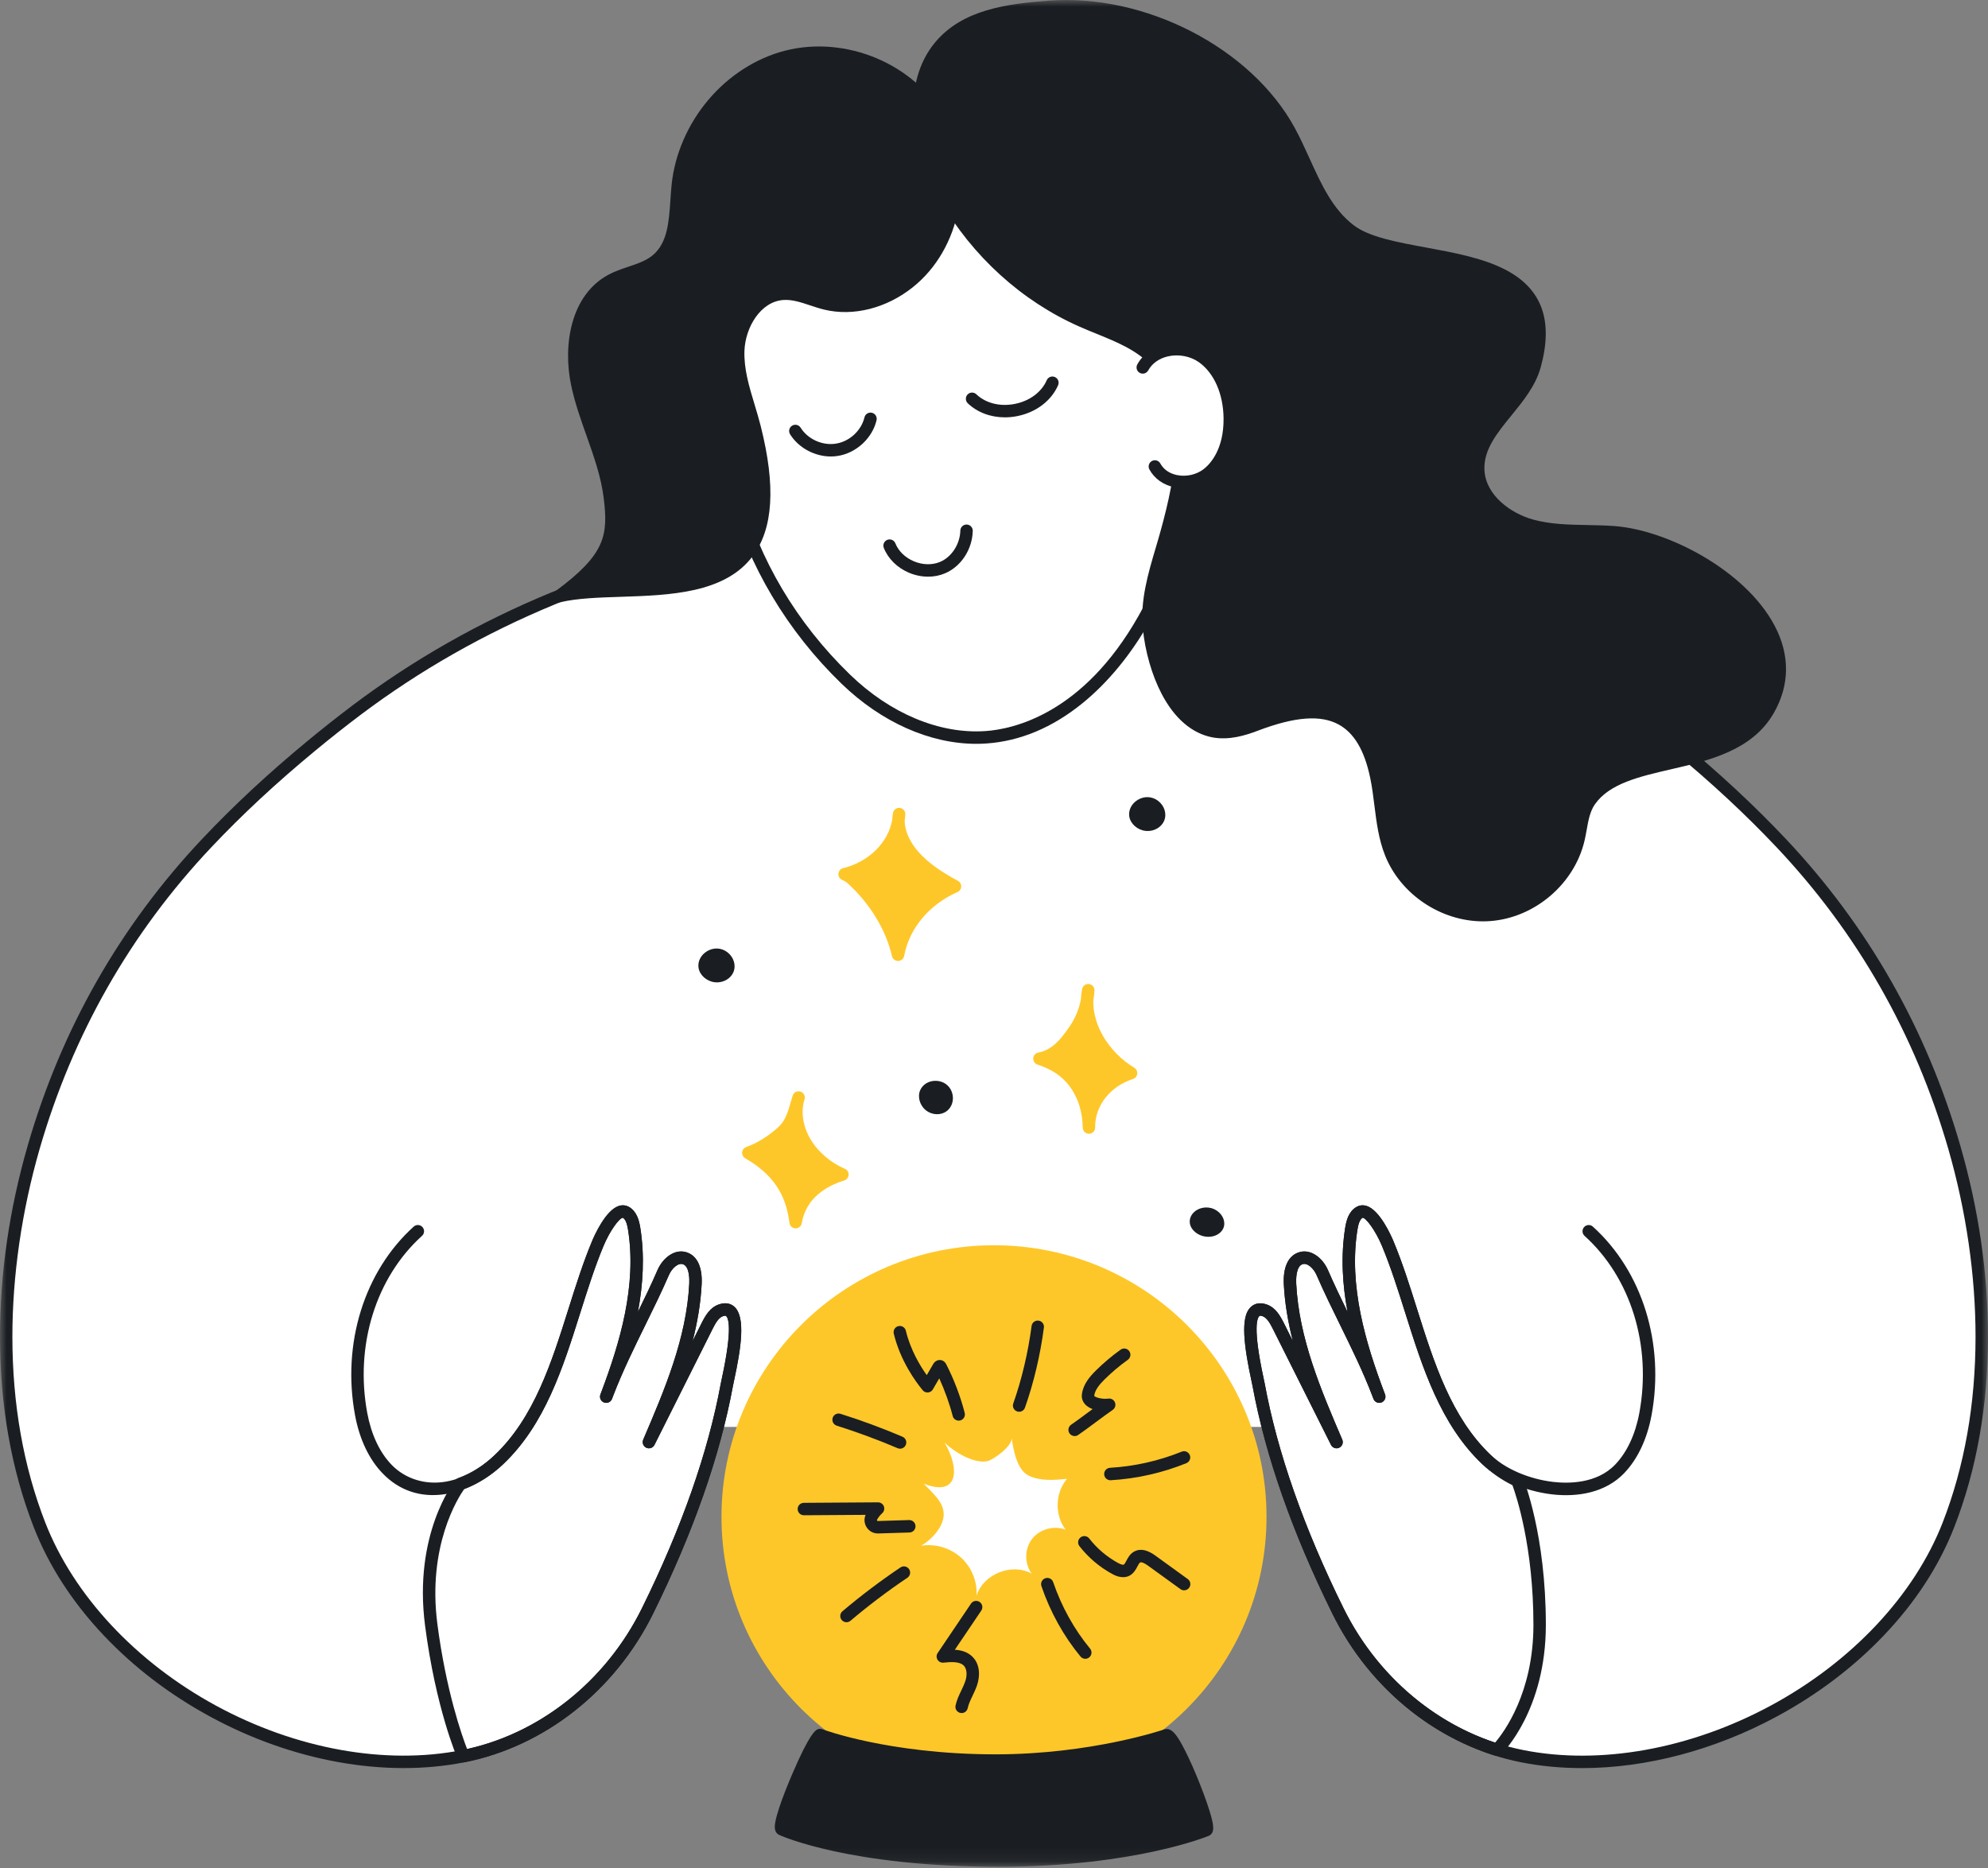 <?xml version="1.0" standalone="yes"?> <svg width="149" height="140" viewBox="0 0 149 140" fill="none" xmlns="http://www.w3.org/2000/svg">
<rect x="0" y="0" width="149" height="140" fill="#808080" stroke="none"/>
<mask id="mask0_1662_8895" style="mask-type:luminance" maskUnits="userSpaceOnUse" x="0" y="0" width="149" height="140">
<path d="M149 0H0V139.908H149V0Z" fill="white"/>
</mask>
<g mask="url(#mask0_1662_8895)">
<path d="M95.029 106.942C96.24 111.29 98.323 116.771 100.282 120.736C103.005 126.249 108.095 130.43 114.09 131.621C126.298 134.043 141.485 125.977 146.043 114.267C149.498 105.394 149.088 95.034 146.477 85.989C143.997 77.394 139.587 69.635 133.506 63.19C131.045 60.581 128.4 58.157 125.643 55.882C117.015 48.758 107.261 43.157 96.26 41.209C83.555 38.96 70.745 38.462 57.954 40.331C46.673 41.978 35.904 46.302 26.706 53.236C25.57 54.092 24.456 54.975 23.358 55.882C20.601 58.157 17.956 60.581 15.495 63.19C9.414 69.635 5.005 77.394 2.524 85.989C-0.086 95.034 -0.497 105.393 2.958 114.267C7.516 125.977 22.61 134.043 34.818 131.621C40.813 130.43 45.904 126.249 48.626 120.736C50.114 117.723 52.904 111.275 53.879 106.942H95.029Z" fill="white"/>
<path d="M74.5 134.032C85.78 134.032 94.925 124.92 94.925 113.68C94.925 102.44 85.78 93.328 74.5 93.328C63.219 93.328 54.075 102.44 54.075 113.68C54.075 124.92 63.219 134.032 74.5 134.032Z" fill="#FEC729"/>
<path d="M74.856 139.441C84.941 139.441 90.418 137.158 90.418 137.158C90.861 136.9 88.059 129.877 87.418 130.053C87.418 130.053 81.969 131.949 74.61 131.949C66.514 131.949 61.463 130.035 61.463 130.035C60.879 130.314 58.082 136.865 58.598 137.1C58.598 137.1 63.75 139.44 74.857 139.44L74.856 139.441Z" fill="#1A1E22"/>
<path d="M74.856 139.908C63.776 139.908 58.619 137.622 58.405 137.525C58.28 137.469 58.072 137.316 58.069 136.927C58.061 136.091 59.061 133.697 59.367 132.982C60.695 129.886 61.123 129.681 61.263 129.614C61.378 129.559 61.51 129.554 61.628 129.599C61.64 129.604 62.901 130.076 65.122 130.541C67.171 130.971 70.481 131.482 74.61 131.482C81.797 131.482 87.212 129.631 87.265 129.612C87.276 129.609 87.286 129.606 87.296 129.603C87.823 129.459 88.223 130.094 88.588 130.755C88.905 131.331 89.29 132.149 89.67 133.06C90.062 134 90.419 134.961 90.647 135.696C90.979 136.768 91.065 137.321 90.652 137.562C90.635 137.572 90.616 137.581 90.597 137.589C90.54 137.613 89.159 138.182 86.519 138.756C84.097 139.281 80.108 139.908 74.858 139.908H74.856ZM59.013 136.768C59.485 136.953 60.709 137.391 62.706 137.825C65.118 138.349 69.186 138.975 74.856 138.975C83.515 138.975 88.79 137.258 89.981 136.826C89.9 136.369 89.557 135.238 88.899 133.633C88.161 131.836 87.612 130.864 87.367 130.562C86.295 130.909 81.258 132.416 74.61 132.416C67.528 132.416 62.803 130.987 61.596 130.578C61.336 130.966 60.791 132 60.126 133.577C59.399 135.302 59.081 136.356 59.013 136.769V136.768Z" fill="#1A1E22"/>
<path d="M63.443 121.581C63.311 121.581 63.18 121.525 63.087 121.416C62.922 121.219 62.946 120.925 63.142 120.758C64.524 119.589 65.987 118.483 67.49 117.473C67.703 117.33 67.992 117.387 68.136 117.601C68.279 117.815 68.222 118.105 68.008 118.248C66.534 119.239 65.099 120.324 63.744 121.471C63.657 121.545 63.549 121.581 63.443 121.581Z" fill="#1A1E22"/>
<path d="M72.073 128.389C72.041 128.389 72.007 128.385 71.975 128.378C71.723 128.324 71.564 128.075 71.618 127.824C71.707 127.411 71.882 127.044 72.053 126.688C72.165 126.455 72.27 126.235 72.345 126.013C72.481 125.616 72.519 125.054 72.175 124.78C71.844 124.517 71.247 124.554 70.713 124.61C70.534 124.63 70.358 124.542 70.265 124.386C70.172 124.231 70.177 124.036 70.279 123.886L72.776 120.186C72.919 119.972 73.209 119.916 73.422 120.061C73.635 120.205 73.691 120.494 73.547 120.708L71.566 123.644C71.992 123.669 72.409 123.775 72.755 124.051C73.478 124.627 73.472 125.599 73.226 126.316C73.132 126.59 73.01 126.845 72.893 127.091C72.739 127.412 72.595 127.715 72.529 128.022C72.481 128.24 72.288 128.39 72.074 128.39L72.073 128.389Z" fill="#1A1E22"/>
<path d="M81.341 124.321C81.207 124.321 81.075 124.263 80.983 124.152C79.725 122.632 78.712 120.808 78.054 118.876C77.971 118.633 78.1 118.367 78.344 118.284C78.588 118.2 78.853 118.33 78.936 118.575C79.558 120.401 80.514 122.124 81.701 123.557C81.865 123.756 81.838 124.05 81.639 124.214C81.553 124.286 81.447 124.321 81.342 124.321H81.341Z" fill="#1A1E22"/>
<path d="M88.75 119.191C88.656 119.191 88.56 119.162 88.478 119.103L86.07 117.36C85.634 117.045 85.487 117.082 85.453 117.102C85.388 117.137 85.314 117.279 85.248 117.403C85.121 117.643 84.963 117.942 84.627 118.105C84.088 118.365 83.516 118.051 83.329 117.947C82.395 117.434 81.556 116.719 80.903 115.878C80.745 115.675 80.782 115.382 80.984 115.223C81.188 115.065 81.48 115.101 81.638 115.305C82.214 116.045 82.954 116.677 83.777 117.129C84.092 117.302 84.197 117.276 84.222 117.264C84.284 117.234 84.358 117.093 84.425 116.967C84.546 116.738 84.696 116.454 85.004 116.284C85.668 115.917 86.382 116.433 86.616 116.603L89.024 118.345C89.233 118.496 89.279 118.787 89.129 118.996C89.038 119.122 88.895 119.189 88.751 119.189L88.75 119.191Z" fill="#1A1E22"/>
<path d="M83.221 110.939C82.976 110.939 82.772 110.747 82.757 110.5C82.742 110.243 82.937 110.023 83.194 110.007C85.044 109.897 86.852 109.489 88.569 108.796C88.808 108.7 89.078 108.816 89.175 109.055C89.271 109.293 89.155 109.565 88.917 109.662C87.106 110.393 85.199 110.823 83.249 110.939C83.24 110.939 83.231 110.939 83.221 110.939Z" fill="#1A1E22"/>
<path d="M80.543 107.629C80.394 107.629 80.248 107.558 80.157 107.425C80.013 107.212 80.068 106.922 80.281 106.777C80.612 106.552 81.096 106.193 81.562 105.846C81.67 105.766 81.78 105.685 81.888 105.605C81.693 105.532 81.513 105.431 81.372 105.294C81.156 105.084 81.055 104.809 81.086 104.52C81.166 103.765 81.668 103.179 82.148 102.704C82.718 102.141 83.337 101.62 83.987 101.154C84.197 101.003 84.487 101.052 84.637 101.262C84.787 101.472 84.739 101.763 84.529 101.913C83.918 102.351 83.336 102.841 82.802 103.369C82.439 103.727 82.061 104.155 82.011 104.617C82.088 104.727 82.599 104.885 83.072 104.82C83.286 104.791 83.492 104.913 83.569 105.116C83.647 105.318 83.575 105.547 83.396 105.668C83.065 105.893 82.583 106.251 82.117 106.597C81.642 106.95 81.152 107.314 80.804 107.55C80.724 107.604 80.633 107.63 80.544 107.63L80.543 107.629Z" fill="#1A1E22"/>
<path d="M76.382 105.807C76.331 105.807 76.278 105.799 76.227 105.78C75.985 105.694 75.857 105.427 75.944 105.185C76.578 103.39 77.053 101.382 77.317 99.377C77.351 99.121 77.585 98.942 77.84 98.976C78.095 99.009 78.275 99.243 78.24 99.499C77.968 101.568 77.477 103.642 76.822 105.496C76.754 105.688 76.575 105.807 76.383 105.807H76.382Z" fill="#1A1E22"/>
<path d="M71.853 106.472C71.645 106.472 71.455 106.331 71.402 106.12C71.175 105.225 70.812 104.212 70.397 103.304L69.916 104.131C69.916 104.131 69.916 104.131 69.916 104.133C69.785 104.355 69.5 104.429 69.279 104.299C69.222 104.266 69.175 104.222 69.139 104.173L69.129 104.16C68.651 103.581 67.486 102.011 66.988 99.952C66.927 99.702 67.081 99.45 67.331 99.389C67.58 99.328 67.832 99.482 67.893 99.732C68.241 101.171 68.953 102.352 69.46 103.062L69.938 102.241C70.079 101.999 70.266 101.937 70.398 101.928C70.479 101.922 70.757 101.929 70.919 102.245C71.498 103.371 72.003 104.7 72.304 105.892C72.368 106.142 72.217 106.395 71.967 106.459C71.929 106.468 71.89 106.473 71.853 106.473V106.472Z" fill="#1A1E22"/>
<path d="M67.462 108.575C67.401 108.575 67.339 108.563 67.279 108.538C65.792 107.904 64.255 107.336 62.712 106.849C62.467 106.771 62.331 106.509 62.408 106.264C62.485 106.019 62.747 105.881 62.992 105.959C64.564 106.454 66.129 107.033 67.643 107.679C67.88 107.78 67.99 108.054 67.889 108.291C67.814 108.468 67.641 108.574 67.461 108.574L67.462 108.575Z" fill="#1A1E22"/>
<path d="M65.796 114.928C65.443 114.928 65.126 114.75 64.942 114.447C64.77 114.165 64.748 113.831 64.876 113.534L60.253 113.564H60.25C59.994 113.564 59.786 113.357 59.784 113.101C59.782 112.843 59.99 112.633 60.247 112.632L65.808 112.595H65.81C66.002 112.595 66.174 112.713 66.244 112.892C66.314 113.072 66.267 113.276 66.124 113.407C65.967 113.55 65.836 113.714 65.736 113.896C65.731 113.906 65.718 113.929 65.738 113.962C65.752 113.985 65.77 113.996 65.801 113.995L68.138 113.923C68.142 113.923 68.148 113.923 68.152 113.923C68.403 113.923 68.61 114.123 68.618 114.376C68.626 114.633 68.424 114.849 68.167 114.856L65.831 114.928C65.82 114.928 65.809 114.928 65.798 114.928H65.796Z" fill="#1A1E22"/>
<path d="M69.233 111.195C71.874 112.244 71.939 110.038 70.796 108.126C71.484 108.787 72.98 109.729 74.007 109.506C74.465 109.407 75.91 108.349 75.818 107.77C75.958 108.64 76.2 110.168 77.112 110.6C77.987 111.014 79.008 110.93 79.973 110.836C79.076 111.881 79.031 113.558 79.872 114.648C79.004 114.305 77.926 114.6 77.355 115.335C76.784 116.071 76.769 117.186 77.322 117.936C75.838 117.111 73.693 117.97 73.194 119.588C73.258 118.521 72.811 117.435 72.013 116.721C71.216 116.006 70.087 115.676 69.028 115.849C69.779 115.436 70.668 114.495 70.727 113.587C70.793 112.581 69.838 111.858 69.234 111.194L69.233 111.195Z" fill="white"/>
<path d="M59.853 82.255C59.552 83.223 59.406 84.151 58.6 84.864C57.886 85.495 57.047 86.062 56.085 86.405C58.956 88.055 59.442 90.176 59.631 91.595C59.972 89.608 61.484 88.54 63.138 88.026C61.942 87.511 60.905 86.603 60.301 85.543C59.698 84.482 59.534 83.281 59.853 82.256V82.255Z" fill="#FEC729"/>
<path d="M59.632 92.061C59.632 92.061 59.626 92.061 59.623 92.061C59.394 92.056 59.201 91.884 59.171 91.656C58.961 90.081 58.403 88.274 55.855 86.809C55.697 86.719 55.607 86.544 55.623 86.364C55.639 86.183 55.759 86.027 55.93 85.966C56.731 85.681 57.526 85.192 58.293 84.514C58.863 84.01 59.049 83.359 59.265 82.606C59.312 82.444 59.358 82.28 59.409 82.116C59.486 81.87 59.747 81.734 59.992 81.809C60.238 81.886 60.375 82.148 60.299 82.393C60.017 83.297 60.166 84.36 60.707 85.311C61.263 86.287 62.215 87.12 63.322 87.597C63.501 87.674 63.614 87.855 63.604 88.05C63.593 88.245 63.463 88.413 63.277 88.471C62.007 88.865 60.422 89.741 60.091 91.674C60.053 91.897 59.858 92.061 59.632 92.061ZM57.078 86.482C58.612 87.559 59.356 88.785 59.741 89.941C60.233 89.105 61 88.436 62.019 87.958C61.134 87.395 60.387 86.632 59.898 85.773C59.691 85.409 59.53 85.029 59.419 84.644C59.279 84.842 59.112 85.034 58.909 85.214C58.315 85.739 57.702 86.163 57.078 86.483V86.482Z" fill="#FEC729"/>
<path d="M63.302 65.518C65.616 64.953 67.276 63.122 67.387 61.011C67.173 62.065 67.675 63.234 68.496 64.162C69.318 65.09 70.431 65.808 71.577 66.428C69.313 67.425 67.719 69.339 67.308 71.553C66.832 69.496 65.621 67.492 63.883 65.887C63.733 65.748 63.5 65.594 63.302 65.517V65.518Z" fill="#FEC729"/>
<path d="M67.308 72.02C67.092 72.02 66.904 71.871 66.854 71.659C66.401 69.697 65.233 67.77 63.568 66.231C63.449 66.121 63.267 66.005 63.136 65.955C62.946 65.882 62.825 65.694 62.838 65.49C62.851 65.286 62.994 65.115 63.193 65.066C65.126 64.594 66.581 63.132 66.874 61.427C66.879 61.255 66.898 61.085 66.932 60.919C66.98 60.68 67.204 60.519 67.447 60.55C67.689 60.581 67.866 60.793 67.853 61.037C67.844 61.196 67.828 61.354 67.804 61.51C67.804 62.25 68.176 63.098 68.845 63.854C69.511 64.605 70.422 65.273 71.799 66.018C71.956 66.103 72.051 66.269 72.043 66.448C72.036 66.626 71.928 66.784 71.766 66.855C69.644 67.789 68.149 69.578 67.767 71.639C67.727 71.856 67.54 72.015 67.319 72.02C67.315 72.02 67.312 72.02 67.309 72.02H67.308ZM64.336 65.674C65.66 66.931 66.681 68.424 67.304 69.992C67.944 68.522 69.095 67.26 70.591 66.406C69.524 65.768 68.754 65.157 68.149 64.474C67.769 64.045 67.469 63.592 67.256 63.135C66.651 64.246 65.626 65.15 64.336 65.675V65.674Z" fill="#FEC729"/>
<path d="M81.565 74.214C81.11 76.426 82.447 79.011 84.775 80.424C82.866 81.039 81.591 82.687 81.619 84.505C81.597 83.469 81.362 82.395 80.748 81.437C80.133 80.48 79.276 79.8 77.907 79.344C79.262 79.116 80.056 77.871 80.395 77.419C81.094 76.485 81.508 75.378 81.566 74.215L81.565 74.214Z" fill="#FEC729"/>
<path d="M81.618 84.97C81.366 84.97 81.158 84.768 81.153 84.513C81.13 83.428 80.862 82.477 80.356 81.688C79.77 80.776 78.969 80.189 77.758 79.785C77.555 79.717 77.425 79.52 77.441 79.307C77.457 79.093 77.617 78.919 77.828 78.883C78.881 78.706 79.558 77.774 79.922 77.273C79.958 77.223 79.991 77.177 80.02 77.138C80.523 76.466 80.86 75.707 81.012 74.911C81.022 74.644 81.054 74.38 81.107 74.12C81.156 73.881 81.38 73.72 81.622 73.751C81.863 73.782 82.04 73.994 82.028 74.237C82.015 74.494 81.986 74.749 81.942 75C81.901 76.845 83.108 78.868 85.015 80.025C85.17 80.12 85.257 80.296 85.236 80.478C85.215 80.659 85.09 80.812 84.916 80.868C83.197 81.422 82.058 82.88 82.083 84.497C82.087 84.755 81.883 84.966 81.626 84.971C81.623 84.971 81.62 84.971 81.617 84.971L81.618 84.97ZM79.143 79.36C79.99 79.807 80.638 80.402 81.139 81.184C81.368 81.541 81.555 81.923 81.701 82.33C82.161 81.495 82.888 80.792 83.803 80.323C82.596 79.392 81.722 78.161 81.297 76.863C81.142 77.151 80.966 77.43 80.766 77.698C80.739 77.734 80.709 77.776 80.675 77.823C80.391 78.214 79.895 78.897 79.142 79.361L79.143 79.36Z" fill="#FEC729"/>
<path d="M69.395 81.89C69.262 82.193 69.392 82.614 69.685 82.846C69.977 83.078 70.397 83.103 70.663 82.913C70.93 82.722 71.025 82.337 70.9 81.997C70.643 81.295 69.642 81.332 69.395 81.891V81.89Z" fill="#1A1E22"/>
<path d="M70.24 83.506C69.945 83.506 69.642 83.407 69.396 83.212C68.934 82.846 68.752 82.197 68.969 81.702C69.164 81.262 69.633 80.984 70.163 81.004C70.706 81.022 71.156 81.34 71.338 81.834C71.538 82.379 71.372 82.978 70.934 83.291C70.734 83.435 70.489 83.506 70.24 83.506ZM69.821 82.079C69.779 82.173 69.838 82.373 69.973 82.48C70.111 82.589 70.304 82.595 70.392 82.532C70.472 82.475 70.521 82.316 70.462 82.156C70.394 81.972 70.227 81.939 70.133 81.936C69.991 81.93 69.859 81.991 69.821 82.079Z" fill="#1A1E22"/>
<path d="M52.814 72.462C52.867 72.805 53.226 73.107 53.621 73.153C54.017 73.198 54.409 72.99 54.54 72.675C54.67 72.36 54.536 71.966 54.229 71.732C53.596 71.251 52.716 71.831 52.814 72.462Z" fill="#1A1E22"/>
<path d="M53.732 73.626C53.678 73.626 53.623 73.623 53.569 73.616C52.961 73.546 52.44 73.081 52.355 72.534C52.28 72.054 52.532 71.565 52.995 71.289C53.486 70.995 54.068 71.023 54.511 71.362C54.994 71.729 55.183 72.344 54.971 72.855C54.778 73.32 54.273 73.627 53.732 73.627V73.626ZM53.275 72.392C53.291 72.496 53.455 72.664 53.675 72.69C53.874 72.713 54.065 72.607 54.11 72.497C54.152 72.396 54.103 72.222 53.947 72.104C53.749 71.953 53.548 72.045 53.47 72.091C53.34 72.17 53.259 72.294 53.275 72.393V72.392Z" fill="#1A1E22"/>
<path d="M85.099 61.118C85.152 61.46 85.51 61.762 85.906 61.808C86.302 61.854 86.694 61.646 86.824 61.331C86.955 61.015 86.821 60.622 86.513 60.388C85.881 59.906 85.001 60.486 85.099 61.118Z" fill="#1A1E22"/>
<path d="M86.016 62.281C85.962 62.281 85.907 62.278 85.853 62.272C85.245 62.202 84.723 61.736 84.638 61.19C84.564 60.709 84.815 60.221 85.278 59.944C85.77 59.651 86.352 59.679 86.795 60.017C87.278 60.385 87.467 60.998 87.254 61.511C87.062 61.975 86.557 62.282 86.016 62.282V62.281ZM85.993 60.676C85.888 60.676 85.8 60.719 85.754 60.746C85.624 60.824 85.543 60.948 85.558 61.047C85.574 61.151 85.738 61.319 85.959 61.345C86.158 61.368 86.349 61.262 86.394 61.152C86.436 61.052 86.386 60.877 86.231 60.76C86.149 60.697 86.067 60.677 85.993 60.677L85.993 60.676Z" fill="#1A1E22"/>
<path d="M89.646 91.647C89.707 91.919 90.051 92.17 90.42 92.219C90.789 92.269 91.146 92.118 91.257 91.874C91.368 91.631 91.229 91.314 90.936 91.12C90.331 90.718 89.533 91.146 89.646 91.647Z" fill="#1A1E22"/>
<path d="M90.567 92.696C90.498 92.696 90.428 92.691 90.358 92.682C89.787 92.605 89.296 92.214 89.191 91.75C89.106 91.368 89.274 90.979 89.631 90.732C90.013 90.469 90.644 90.366 91.194 90.731C91.681 91.054 91.886 91.617 91.682 92.067C91.507 92.453 91.065 92.696 90.567 92.696ZM90.104 91.552C90.138 91.61 90.284 91.73 90.482 91.757C90.657 91.78 90.789 91.72 90.829 91.685C90.821 91.652 90.781 91.576 90.679 91.508C90.501 91.39 90.326 91.429 90.259 91.451C90.168 91.482 90.119 91.529 90.104 91.552Z" fill="#1A1E22"/>
<path d="M118.571 132.513C117.002 132.513 115.469 132.369 113.999 132.077C108.004 130.887 102.719 126.725 99.864 120.943C96.856 114.854 94.842 109.11 93.876 103.871C93.862 103.791 93.832 103.654 93.795 103.481C93.269 101.05 92.904 98.694 93.781 97.927C93.995 97.74 94.372 97.561 94.955 97.771C95.602 98.006 95.943 98.598 96.237 99.184L96.897 100.502C96.542 99.113 96.295 97.692 96.221 96.251C96.158 95.001 96.536 94.159 97.286 93.878C98.222 93.528 99.141 94.291 99.529 95.187C99.986 96.24 100.494 97.294 100.999 98.325C100.613 96.268 100.482 94.139 100.821 92.015C100.907 91.473 101.079 90.807 101.648 90.467C101.89 90.323 102.165 90.294 102.442 90.386C103.43 90.712 104.275 92.63 104.434 93.011C105.113 94.635 105.671 96.403 106.21 98.114C107.472 102.113 108.776 106.249 111.74 109.059C112.823 110.086 114.609 110.854 116.4 111.063C117.546 111.196 119.675 111.206 121.053 109.77C121.943 108.844 122.57 107.502 122.868 105.891C123.802 100.84 122.229 95.756 118.762 92.624C118.571 92.451 118.557 92.156 118.729 91.965C118.901 91.774 119.195 91.759 119.386 91.932C123.092 95.28 124.776 100.694 123.784 106.061C123.452 107.853 122.74 109.359 121.724 110.417C118.984 113.269 113.476 111.991 111.098 109.737C107.959 106.76 106.617 102.508 105.321 98.395C104.787 96.704 104.236 94.957 103.574 93.372C103.099 92.235 102.383 91.267 102.126 91.267H102.125C101.883 91.412 101.789 91.847 101.739 92.162C101.069 96.371 102.36 100.663 103.74 104.327C103.764 104.388 103.786 104.449 103.809 104.509V104.511C103.9 104.752 103.779 105.02 103.538 105.111C103.298 105.201 103.03 105.081 102.939 104.84C102.915 104.779 102.892 104.717 102.869 104.656C102.167 102.816 101.295 101.042 100.451 99.326C99.849 98.101 99.227 96.834 98.673 95.559C98.456 95.059 97.977 94.615 97.61 94.753C97.124 94.935 97.135 95.911 97.15 96.205C97.359 100.32 99.007 104.172 100.601 107.897C100.7 108.128 100.597 108.398 100.369 108.503C100.141 108.61 99.87 108.514 99.756 108.29L95.403 99.604C95.193 99.185 94.96 98.767 94.636 98.649C94.566 98.624 94.441 98.588 94.391 98.629C94.216 98.783 93.895 99.544 94.703 103.285C94.742 103.466 94.772 103.609 94.79 103.703C95.74 108.857 97.727 114.517 100.696 120.53C103.425 126.054 108.465 130.029 114.178 131.163C119.919 132.302 126.674 131.089 132.712 127.833C138.783 124.559 143.483 119.553 145.607 114.098C147.235 109.913 148.063 105.235 148.066 100.192C148.069 95.617 147.364 90.75 146.027 86.118C143.55 77.538 139.223 69.932 133.164 63.51C130.83 61.038 128.272 58.659 125.343 56.242C120.779 52.473 116.163 49.37 111.624 47.019C106.535 44.382 101.337 42.582 96.175 41.669C82.93 39.324 70.091 39.029 58.017 40.792C46.63 42.455 35.898 46.887 26.982 53.609C25.886 54.436 24.765 55.321 23.651 56.242C20.721 58.66 18.163 61.038 15.83 63.51C9.772 69.932 5.444 77.538 2.968 86.118C1.632 90.75 0.926 95.617 0.928 100.192C0.931 105.235 1.759 109.913 3.388 114.098C5.514 119.56 10.18 124.566 16.191 127.833C22.177 131.086 28.898 132.3 34.63 131.163C40.344 130.028 45.385 126.053 48.112 120.529C51.081 114.516 53.068 108.856 54.018 103.702C54.036 103.607 54.066 103.465 54.106 103.284C54.913 99.544 54.593 98.782 54.417 98.629C54.368 98.586 54.242 98.623 54.172 98.648C53.847 98.766 53.615 99.184 53.405 99.603L49.052 108.289C48.939 108.514 48.668 108.609 48.439 108.502C48.211 108.396 48.108 108.127 48.207 107.896C49.801 104.171 51.45 100.319 51.658 96.204C51.673 95.91 51.684 94.935 51.198 94.752C50.831 94.615 50.352 95.058 50.135 95.558C49.582 96.833 48.959 98.101 48.357 99.325C47.513 101.042 46.643 102.815 45.94 104.655C45.916 104.716 45.893 104.778 45.87 104.84C45.778 105.08 45.51 105.201 45.27 105.11C45.03 105.02 44.909 104.751 44.999 104.51C44.999 104.51 44.999 104.509 44.999 104.508C45.022 104.448 45.045 104.387 45.068 104.327C46.449 100.662 47.74 96.371 47.069 92.161C47.019 91.846 46.925 91.41 46.685 91.268C46.684 91.268 46.684 91.268 46.683 91.268C46.425 91.268 45.71 92.235 45.236 93.371C44.573 94.956 44.022 96.704 43.488 98.394C42.191 102.507 40.85 106.759 37.711 109.736C36.419 110.961 34.861 111.76 33.324 111.987C31.52 112.253 29.911 111.71 28.669 110.416C27.652 109.359 26.94 107.852 26.609 106.06C25.616 100.693 27.3 95.279 31.006 91.931C31.197 91.758 31.491 91.773 31.663 91.964C31.836 92.156 31.821 92.45 31.63 92.623C28.163 95.756 26.59 100.839 27.524 105.89C27.822 107.501 28.45 108.844 29.339 109.769C30.942 111.438 34.044 111.927 37.07 109.058C40.034 106.247 41.339 102.112 42.6 98.113C43.139 96.402 43.697 94.634 44.376 93.01C44.535 92.629 45.38 90.711 46.368 90.385C46.645 90.294 46.92 90.322 47.162 90.466C47.73 90.806 47.903 91.472 47.988 92.014C48.326 94.138 48.196 96.267 47.81 98.324C48.315 97.294 48.824 96.239 49.28 95.186C49.668 94.29 50.586 93.528 51.523 93.877C52.273 94.158 52.651 95 52.588 96.25C52.514 97.69 52.267 99.112 51.912 100.501L52.572 99.184C52.866 98.597 53.207 98.005 53.854 97.77C54.437 97.56 54.814 97.739 55.029 97.926C55.905 98.693 55.54 101.049 55.014 103.481C54.977 103.654 54.947 103.791 54.933 103.87C53.967 109.109 51.953 114.852 48.946 120.942C46.089 126.725 40.806 130.887 34.81 132.077C28.868 133.256 21.919 132.008 15.746 128.652C12.721 127.007 10.043 124.965 7.785 122.579C5.423 120.083 3.651 117.343 2.52 114.435C0.852 110.145 0.003 105.352 8.34802e-06 100.193C-0.003 95.465 0.696 90.642 2.076 85.86C4.594 77.135 8.994 69.401 15.156 62.87C17.516 60.369 20.102 57.965 23.061 55.522C24.186 54.593 25.318 53.7 26.425 52.865C35.466 46.049 46.345 41.555 57.886 39.87C70.058 38.092 82.997 38.389 96.34 40.751C101.594 41.681 106.881 43.512 112.055 46.192C116.652 48.574 121.323 51.713 125.939 55.522C128.898 57.965 131.483 60.369 133.844 62.87C140.005 69.401 144.406 77.136 146.924 85.86C148.304 90.643 149.003 95.465 149 100.193C148.997 105.352 148.148 110.145 146.477 114.437C145.346 117.343 143.564 120.083 141.181 122.582C138.907 124.966 136.207 127.009 133.157 128.654C128.471 131.181 123.353 132.513 118.572 132.514L118.571 132.513Z" fill="#1A1E22"/>
<path d="M34.723 132.087C34.542 132.087 34.372 131.98 34.297 131.808C34.231 131.657 32.664 128.025 31.859 121.84C30.966 114.981 34.006 111.082 34.136 110.919C34.19 110.852 34.261 110.801 34.342 110.772C35.316 110.422 36.261 109.83 37.073 109.059C40.037 106.248 41.342 102.113 42.603 98.114C43.142 96.403 43.7 94.635 44.379 93.011C44.538 92.63 45.382 90.712 46.37 90.386C46.648 90.295 46.923 90.323 47.165 90.468C47.733 90.807 47.905 91.473 47.991 92.015C48.329 94.14 48.199 96.268 47.813 98.325C48.318 97.295 48.826 96.24 49.282 95.187C49.671 94.291 50.589 93.529 51.526 93.879C52.276 94.159 52.654 95.001 52.59 96.251C52.517 97.691 52.27 99.113 51.914 100.503L52.574 99.185C52.869 98.598 53.209 98.006 53.857 97.772C54.439 97.561 54.817 97.74 55.031 97.927C55.907 98.694 55.542 101.05 55.017 103.482C54.98 103.655 54.95 103.792 54.935 103.872C53.969 109.111 51.955 114.854 48.948 120.943C46.092 126.726 40.808 130.888 34.813 132.078C34.782 132.083 34.752 132.087 34.722 132.087H34.723ZM34.791 111.599C34.347 112.228 32.018 115.851 32.782 121.719C33.43 126.693 34.605 130.038 35.009 131.084C40.567 129.853 45.447 125.933 48.115 120.53C51.084 114.517 53.071 108.857 54.021 103.703C54.038 103.609 54.069 103.466 54.108 103.285C54.916 99.545 54.595 98.783 54.419 98.63C54.371 98.587 54.245 98.624 54.174 98.649C53.849 98.767 53.617 99.186 53.408 99.604L49.054 108.29C48.942 108.516 48.671 108.61 48.441 108.503C48.213 108.397 48.111 108.128 48.21 107.897C49.804 104.172 51.452 100.32 51.661 96.206C51.676 95.911 51.687 94.936 51.201 94.753C50.834 94.616 50.354 95.059 50.137 95.559C49.584 96.834 48.962 98.102 48.36 99.326C47.516 101.044 46.644 102.817 45.941 104.658C45.918 104.718 45.895 104.78 45.872 104.841C45.781 105.081 45.513 105.203 45.273 105.111C45.032 105.021 44.911 104.752 45.002 104.511C45.025 104.45 45.048 104.388 45.071 104.327C46.452 100.662 47.743 96.371 47.073 92.162C47.022 91.847 46.928 91.411 46.689 91.269H46.686C46.428 91.269 45.714 92.236 45.239 93.372C44.577 94.957 44.026 96.705 43.492 98.396C42.195 102.508 40.854 106.76 37.715 109.737C36.846 110.561 35.839 111.203 34.792 111.601L34.791 111.599Z" fill="#1A1E22"/>
<path d="M112.2 131.605C112.153 131.605 112.106 131.598 112.061 131.583C106.842 129.95 102.397 126.072 99.864 120.943C96.857 114.854 94.843 109.111 93.877 103.872C93.862 103.791 93.833 103.654 93.795 103.482C92.907 99.367 93.264 98.381 93.781 97.927C93.996 97.74 94.373 97.561 94.956 97.772C95.603 98.006 95.944 98.598 96.238 99.185L96.898 100.503C96.543 99.113 96.296 97.692 96.222 96.251C96.159 95.001 96.537 94.159 97.287 93.879C98.222 93.528 99.142 94.291 99.53 95.187C99.986 96.24 100.495 97.294 100.999 98.325C100.614 96.268 100.483 94.14 100.822 92.015C100.908 91.473 101.08 90.807 101.649 90.468C101.891 90.323 102.165 90.295 102.443 90.386C103.431 90.712 104.276 92.63 104.435 93.011C105.114 94.635 105.672 96.403 106.211 98.114C107.473 102.113 108.776 106.249 111.741 109.059C112.391 109.676 113.144 110.19 113.919 110.546C114.026 110.595 114.111 110.683 114.155 110.792C114.225 110.962 115.86 115.024 115.861 121.78C115.861 128.145 112.661 131.34 112.525 131.472C112.436 131.558 112.319 131.605 112.2 131.605ZM94.463 98.609C94.435 98.609 94.41 98.615 94.394 98.629C94.219 98.783 93.898 99.544 94.705 103.284C94.744 103.465 94.775 103.608 94.793 103.702C95.743 108.856 97.73 114.517 100.699 120.529C103.073 125.338 107.203 128.995 112.057 130.602C112.716 129.833 114.93 126.868 114.93 121.779C114.93 115.948 113.656 112.127 113.356 111.31C112.552 110.917 111.775 110.375 111.1 109.735C107.961 106.758 106.619 102.506 105.322 98.394C104.789 96.703 104.237 94.955 103.575 93.37C103.1 92.233 102.384 91.265 102.128 91.265H102.126C101.885 91.41 101.791 91.845 101.741 92.16C101.07 96.369 102.361 100.66 103.742 104.325C103.765 104.386 103.789 104.448 103.812 104.51C103.902 104.75 103.78 105.019 103.541 105.109C103.301 105.2 103.032 105.079 102.941 104.839C102.918 104.778 102.896 104.717 102.872 104.657C102.169 102.816 101.297 101.043 100.454 99.325C99.851 98.099 99.229 96.832 98.676 95.557C98.459 95.057 97.98 94.613 97.612 94.751C97.126 94.933 97.138 95.909 97.153 96.204C97.361 100.318 99.009 104.17 100.604 107.895C100.702 108.127 100.6 108.396 100.372 108.502C100.144 108.608 99.873 108.513 99.759 108.288L95.406 99.603C95.196 99.184 94.963 98.765 94.639 98.647C94.591 98.631 94.521 98.608 94.463 98.608V98.609Z" fill="#1A1E22"/>
<path d="M55.216 20.864C52.18 31.684 55.194 42.962 63.388 50.897C66.161 53.583 69.973 55.527 73.896 55.257C79.115 54.897 83.246 50.794 85.741 46.384C92.362 34.68 90.531 21.301 79.733 12.579C76.069 9.619 71.041 7.974 66.399 9.059C60.746 10.382 56.728 15.47 55.215 20.863L55.216 20.864Z" fill="white"/>
<path d="M73.173 55.748C69.7 55.748 66.056 54.13 63.064 51.233C58.992 47.289 56.08 42.397 54.641 37.085C53.208 31.793 53.252 26.14 54.768 20.738C55.572 17.875 57.004 15.242 58.91 13.123C60.99 10.811 63.544 9.25 66.294 8.606C68.574 8.073 71.086 8.158 73.56 8.854C75.872 9.504 78.108 10.668 80.026 12.217C85.341 16.509 88.695 22.067 89.729 28.287C90.737 34.353 89.498 40.691 86.147 46.614C84.767 49.055 83.033 51.16 81.134 52.702C78.881 54.532 76.457 55.548 73.928 55.722C73.678 55.739 73.425 55.748 73.173 55.748ZM55.216 20.864L55.664 20.99C52.655 31.712 55.664 42.768 63.711 50.561C66.731 53.486 70.431 55.028 73.863 54.791C75.924 54.65 81.167 53.524 85.335 46.153C88.58 40.417 89.781 34.292 88.809 28.439C87.813 22.448 84.573 17.088 79.439 12.941C77.619 11.47 75.498 10.368 73.306 9.752C70.985 9.099 68.632 9.017 66.504 9.514C63.941 10.113 61.553 11.577 59.6 13.747C57.789 15.76 56.427 18.264 55.663 20.99L55.215 20.864H55.216Z" fill="#1A1E22"/>
<path d="M69.559 43.219C69.084 43.219 68.598 43.122 68.137 42.929C67.258 42.561 66.567 41.882 66.242 41.066C66.146 40.828 66.262 40.556 66.501 40.46C66.741 40.365 67.011 40.481 67.107 40.72C67.34 41.304 67.847 41.796 68.497 42.069C69.154 42.344 69.869 42.36 70.457 42.113C71.326 41.747 71.951 40.783 71.977 39.766C71.984 39.513 72.19 39.312 72.443 39.312C72.447 39.312 72.451 39.312 72.455 39.312C72.712 39.319 72.915 39.533 72.908 39.791C72.872 41.183 72.032 42.463 70.818 42.973C70.426 43.138 69.997 43.22 69.56 43.22L69.559 43.219Z" fill="#1A1E22"/>
<path d="M62.273 34.212C61.064 34.212 59.861 33.574 59.217 32.549C59.08 32.331 59.147 32.043 59.364 31.906C59.582 31.769 59.869 31.835 60.006 32.053C60.551 32.921 61.642 33.413 62.659 33.248C63.676 33.084 64.552 32.275 64.792 31.28C64.852 31.03 65.104 30.876 65.353 30.936C65.603 30.997 65.757 31.249 65.697 31.499C65.373 32.848 64.185 33.946 62.807 34.169C62.63 34.198 62.452 34.212 62.273 34.212Z" fill="#1A1E22"/>
<path d="M75.316 31.279C74.249 31.279 73.252 30.91 72.535 30.226C72.349 30.047 72.342 29.753 72.519 29.566C72.696 29.38 72.991 29.373 73.177 29.55C73.883 30.225 74.967 30.493 76.076 30.269C77.177 30.047 78.066 29.385 78.452 28.498C78.555 28.262 78.829 28.154 79.065 28.258C79.3 28.361 79.408 28.635 79.305 28.871C78.797 30.036 77.658 30.901 76.259 31.183C75.941 31.248 75.625 31.279 75.315 31.279L75.316 31.279Z" fill="#1A1E22"/>
<path d="M56.563 32.042C56.078 30.123 55.257 28.241 55.332 26.262C55.407 24.284 56.72 22.149 58.69 22.018C59.789 21.946 60.82 22.497 61.891 22.754C64.049 23.274 66.391 22.55 68.128 21.162C71.612 18.38 72.572 12.955 70.399 9.06C68.225 5.165 63.258 3.145 58.944 4.253C54.631 5.362 51.282 9.403 50.807 13.841C50.595 15.827 50.772 18.155 49.259 19.455C48.301 20.279 46.936 20.404 45.823 21C43.234 22.388 42.657 25.932 43.27 28.81C43.882 31.687 45.351 34.355 45.711 37.274C46.071 40.194 45.799 41.808 41.916 44.676C47.866 43.286 60.383 47.142 56.564 32.041L56.563 32.042Z" fill="#1A1E22"/>
<path d="M41.916 45.143C41.738 45.143 41.57 45.04 41.493 44.872C41.401 44.671 41.461 44.433 41.639 44.301C45.364 41.55 45.593 40.135 45.248 37.332C45.051 35.739 44.521 34.242 43.96 32.657C43.531 31.447 43.087 30.195 42.813 28.907C42.164 25.859 42.775 22.105 45.603 20.589C46.082 20.332 46.593 20.16 47.087 19.994C47.787 19.759 48.449 19.536 48.955 19.101C50.032 18.175 50.137 16.618 50.248 14.969C50.274 14.58 50.301 14.177 50.343 13.791C50.583 11.541 51.555 9.305 53.079 7.497C54.618 5.671 56.659 4.359 58.827 3.801C63.4 2.626 68.549 4.789 70.804 8.832C71.913 10.819 72.281 13.227 71.841 15.613C71.398 18.016 70.182 20.117 68.417 21.526C66.442 23.103 63.961 23.731 61.781 23.207C61.418 23.119 61.062 23.001 60.72 22.887C60.029 22.657 59.375 22.439 58.72 22.483C56.999 22.597 55.863 24.543 55.797 26.279C55.746 27.64 56.142 28.952 56.562 30.342C56.718 30.859 56.879 31.393 57.014 31.927C58.155 36.437 57.956 39.631 56.405 41.694C54.316 44.475 50.185 44.61 46.54 44.729C44.863 44.784 43.278 44.836 42.021 45.129C41.986 45.138 41.95 45.142 41.915 45.142L41.916 45.143ZM61.394 4.414C60.611 4.414 59.827 4.508 59.059 4.706C55.003 5.748 51.727 9.612 51.269 13.892C51.23 14.26 51.204 14.636 51.178 15.034C51.059 16.801 50.936 18.629 49.562 19.81C48.918 20.364 48.138 20.626 47.384 20.879C46.905 21.04 46.453 21.192 46.042 21.412C43.654 22.691 43.166 26.094 43.724 28.713C43.986 29.94 44.419 31.163 44.838 32.346C45.391 33.908 45.964 35.523 46.172 37.218C46.5 39.877 46.336 41.562 43.579 43.951C44.496 43.865 45.487 43.832 46.511 43.798C50.115 43.681 53.841 43.559 55.662 41.135C57.032 39.311 57.179 36.375 56.113 32.157C55.983 31.644 55.825 31.12 55.671 30.614C55.248 29.212 54.81 27.762 54.867 26.246C54.908 25.154 55.293 24.034 55.925 23.172C56.638 22.198 57.609 21.623 58.659 21.554C59.495 21.499 60.267 21.756 61.013 22.004C61.353 22.117 61.674 22.224 61.999 22.302C63.903 22.76 66.085 22.199 67.837 20.799C71.109 18.186 72.075 13.023 69.992 9.289C68.313 6.28 64.873 4.415 61.394 4.415V4.414Z" fill="#1A1E22"/>
<path d="M112.617 20.628C114.787 21.755 116.057 23.681 115.018 27.429C114.209 30.343 110.63 32.25 110.794 35.269C110.905 37.307 112.815 38.849 114.791 39.39C116.767 39.931 118.86 39.745 120.904 39.886C126.608 40.281 136.352 46.591 132.536 53.215C129.728 58.089 121.738 56.314 119.157 60.011C118.58 60.837 118.538 61.905 118.309 62.885C117.604 65.919 114.774 68.335 111.657 68.566C108.539 68.796 105.384 66.821 104.236 63.923C103.522 62.119 103.55 60.117 103.155 58.217C102.017 52.736 98.501 52.657 94.092 54.333C93.086 54.716 92.005 55.005 90.955 54.804C87.847 54.213 86.395 49.922 86.115 47.04C85.879 44.597 86.811 42.188 87.446 39.875C88.639 35.532 89.633 30.208 86.592 27.042C85.113 25.502 83.006 24.896 81.087 24.049C76.861 22.184 73.225 18.881 70.85 14.754C68.866 11.303 67.91 6.484 70.461 3.451C72.423 1.117 75.686 0.737 78.631 0.514C85.376 0.003 93.308 3.731 96.623 9.793C98.037 12.38 98.841 15.479 101.193 17.265C103.56 19.063 109.202 18.855 112.616 20.628H112.617Z" fill="#1A1E22"/>
<path d="M111.151 69.052C107.998 69.052 104.967 67.035 103.804 64.096C103.326 62.889 103.167 61.607 103.011 60.365C102.926 59.685 102.839 58.982 102.699 58.312C102.272 56.252 101.5 54.941 100.341 54.304C98.984 53.559 97.051 53.708 94.257 54.77C93.329 55.123 92.104 55.498 90.868 55.263C89.341 54.973 88.025 53.844 87.062 51.999C86.332 50.602 85.819 48.812 85.653 47.087C85.451 45.005 86.048 42.99 86.626 41.039C86.751 40.615 86.881 40.177 86.997 39.753C87.521 37.849 88.123 35.361 88.142 33.015C88.16 30.555 87.544 28.707 86.257 27.368C85.158 26.224 83.693 25.628 82.143 24.998C81.733 24.831 81.31 24.659 80.9 24.477C76.583 22.572 72.871 19.202 70.448 14.989C69.35 13.08 68.655 10.949 68.492 8.987C68.298 6.657 68.857 4.639 70.106 3.153C72.145 0.729 75.418 0.291 78.597 0.05C85.84 -0.498 93.766 3.594 97.033 9.57C97.441 10.315 97.801 11.107 98.149 11.873C99.04 13.832 99.882 15.684 101.476 16.894C102.624 17.765 104.69 18.146 106.878 18.549C108.972 18.935 111.138 19.334 112.832 20.214C115.579 21.64 116.442 24.042 115.467 27.554C115.088 28.918 114.17 30.046 113.282 31.136C112.199 32.465 111.176 33.721 111.259 35.243C111.362 37.124 113.226 38.478 114.914 38.941C116.22 39.298 117.569 39.324 118.997 39.351C119.632 39.363 120.289 39.376 120.937 39.421C124.998 39.703 130.814 42.762 132.996 46.87C134.169 49.075 134.149 51.35 132.94 53.449C131.326 56.25 128.097 56.996 125.248 57.654C122.872 58.202 120.627 58.721 119.539 60.279C119.169 60.808 119.048 61.483 118.92 62.198C118.873 62.458 118.825 62.728 118.763 62.993C118.007 66.246 115.033 68.786 111.691 69.032C111.512 69.045 111.331 69.052 111.152 69.052H111.151ZM98.342 52.909C99.282 52.909 100.089 53.102 100.789 53.486C102.202 54.261 103.125 55.778 103.612 58.122C103.759 58.829 103.848 59.551 103.936 60.249C104.09 61.487 104.236 62.656 104.67 63.753C105.735 66.445 108.725 68.314 111.622 68.101C114.52 67.888 117.2 65.6 117.856 62.78C117.912 62.538 117.957 62.292 118.003 62.032C118.144 61.249 118.289 60.441 118.775 59.744C120.069 57.892 122.483 57.334 125.039 56.744C127.833 56.099 130.722 55.432 132.133 52.983C133.188 51.151 133.202 49.241 132.174 47.307C130.166 43.53 124.606 40.609 120.872 40.351C120.248 40.308 119.602 40.295 118.978 40.284C117.556 40.257 116.085 40.229 114.668 39.841C113.571 39.541 112.541 38.968 111.77 38.229C110.885 37.38 110.387 36.365 110.328 35.295C110.225 33.412 111.412 31.955 112.559 30.546C113.386 29.531 114.242 28.48 114.568 27.305C115.684 23.28 113.867 21.803 112.402 21.042C110.831 20.226 108.735 19.84 106.707 19.466C104.408 19.042 102.235 18.641 100.912 17.637C99.131 16.284 98.2 14.238 97.3 12.259C96.959 11.508 96.606 10.732 96.215 10.016C94.688 7.223 92.02 4.769 88.705 3.106C85.481 1.489 81.916 0.733 78.666 0.979C75.684 1.205 72.623 1.605 70.818 3.752C68.455 6.561 69.335 11.185 71.254 14.521C73.58 18.564 77.138 21.796 81.275 23.623C81.673 23.799 82.09 23.968 82.493 24.132C84.066 24.772 85.692 25.433 86.927 26.719C88.372 28.223 89.094 30.343 89.072 33.022C89.053 35.476 88.433 38.041 87.895 40C87.776 40.433 87.644 40.876 87.518 41.304C86.966 43.169 86.395 45.097 86.579 46.997C86.801 49.287 88.019 53.773 91.042 54.347C92.048 54.538 93.112 54.207 93.927 53.898C95.663 53.237 97.115 52.909 98.342 52.909Z" fill="#1A1E22"/>
<path d="M85.648 27.539C86.492 26.017 88.716 25.775 90.117 26.762C91.518 27.748 92.152 29.596 92.17 31.349C92.187 32.907 91.713 34.576 90.512 35.519C89.311 36.462 87.297 36.319 86.557 34.963L85.648 27.54V27.539Z" fill="white"/>
<path d="M88.699 36.587C88.472 36.587 88.246 36.565 88.025 36.519C87.19 36.348 86.524 35.873 86.148 35.185C86.025 34.959 86.108 34.675 86.334 34.551C86.559 34.427 86.842 34.511 86.966 34.737C87.208 35.181 87.651 35.49 88.213 35.605C88.912 35.749 89.683 35.575 90.225 35.15C90.679 34.794 91.731 33.712 91.706 31.353C91.686 29.52 90.993 27.946 89.85 27.141C89.213 26.692 88.327 26.526 87.537 26.708C86.875 26.86 86.349 27.235 86.056 27.764C85.931 27.989 85.648 28.071 85.423 27.945C85.198 27.82 85.117 27.537 85.242 27.311C85.665 26.548 86.406 26.011 87.329 25.799C88.384 25.556 89.527 25.773 90.386 26.378C91.773 27.355 92.615 29.211 92.638 31.343C92.659 33.296 91.989 34.952 90.801 35.884C90.222 36.339 89.459 36.587 88.7 36.587L88.699 36.587Z" fill="#1A1E22"/>
</g>
</svg>
